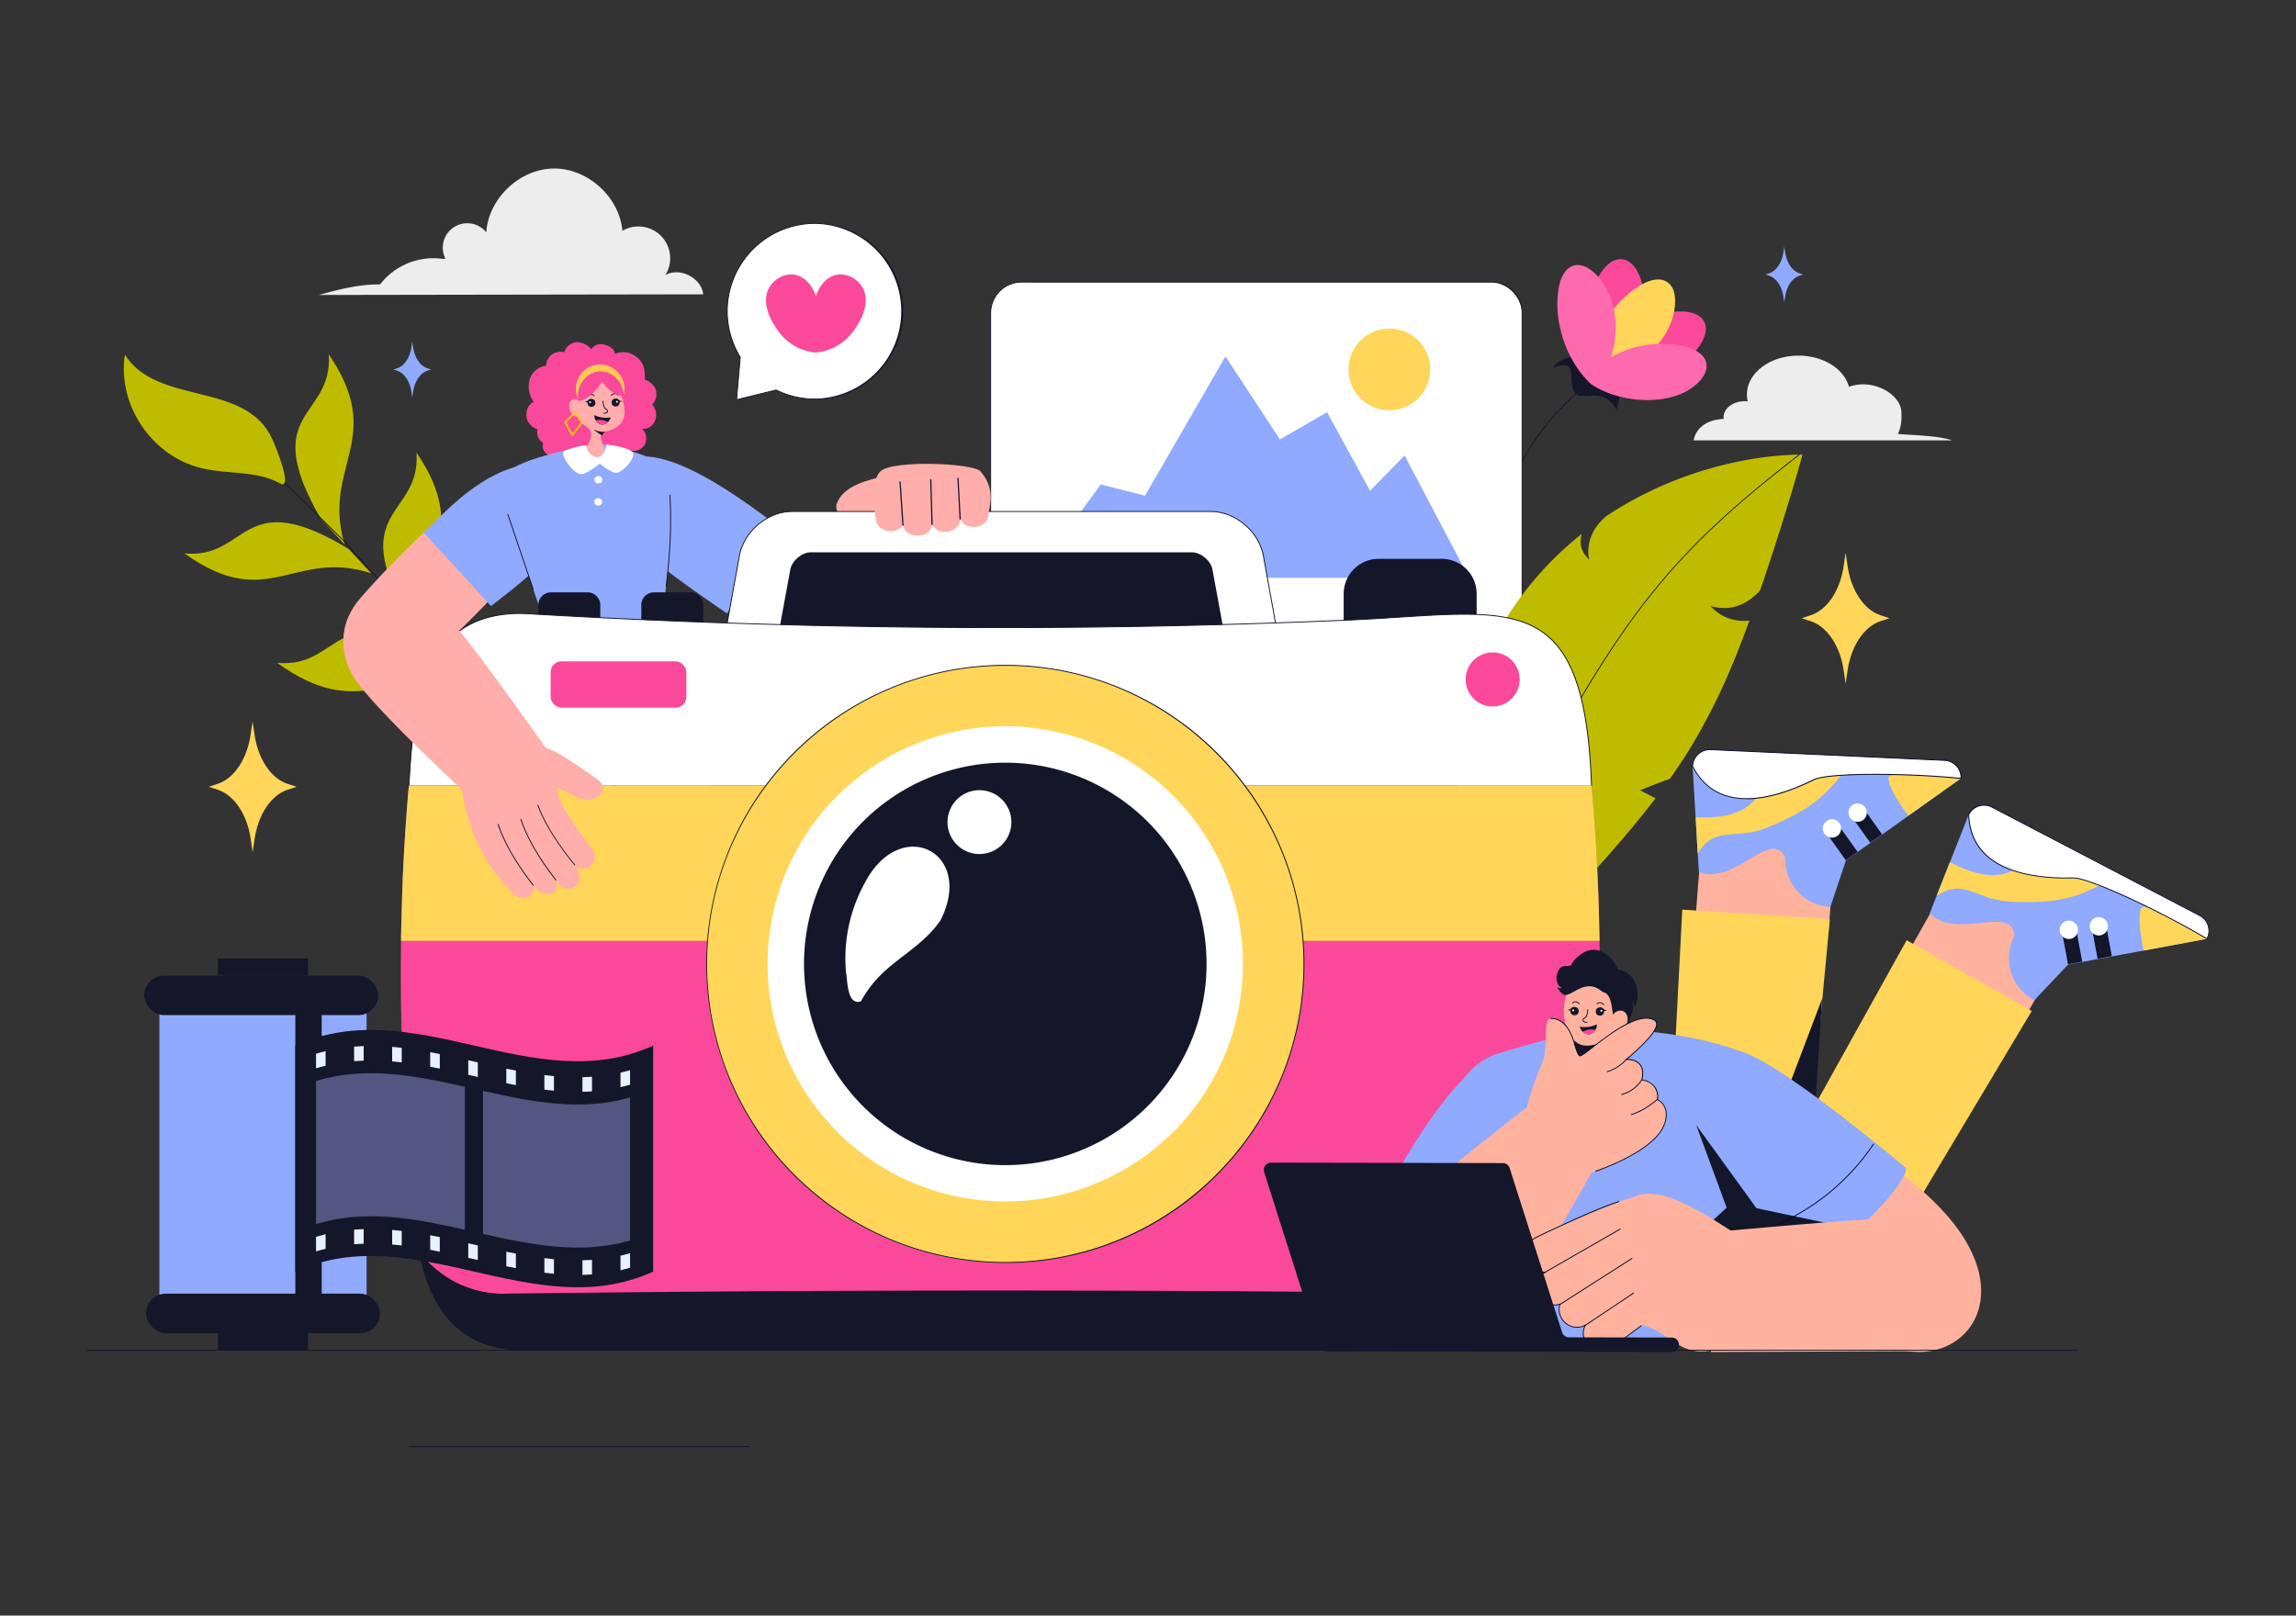 <?xml version="1.0" encoding="utf-8"?>
<svg xmlns="http://www.w3.org/2000/svg" id="Layer_1" viewBox="0 0 1364 960">
  <rect x="0" y="0" width="1364" height="960" fill="#333333" stroke="none"/>
  <path d="M225.8,169a40.11,40.11,0,0,1,38-15.06c-.65-.16,1.41-.17.77-.33a14.51,14.51,0,0,1,24.33-15.51c1.29-20.17,19.78-37.72,40-37.95s39.1,16.89,40.85,37a18.87,18.87,0,0,1,25.52,26.29c8.69-4.82,21.3,1.6,22.53,11.46l-228.27.37C201.14,172,213.72,168.83,225.8,169Z" fill="#ededed"/>
  <path d="M889.22,326.26h0A.26.26,0,0,1,889,326c1.59-31.2,15.76-55.84,27.37-71,12.58-16.44,24.95-25.63,25.08-25.72a.26.26,0,0,1,.36.06.25.25,0,0,1,0,.36,141.47,141.47,0,0,0-25,25.63C905.17,270.42,891.06,295,889.48,326A.26.26,0,0,1,889.22,326.26Z" fill="#141629"/>
  <path d="M961.52,228.67c1.93,3.25-.09,11.12-1.23,14.72-7.23-12.29-15.17-6.68-22.93-8.48-8.66-5.39,3.14-23.26-14.79-16.4-.11-.44,4.46-5.84,11.49-6.29C939.43,224.4,947.66,231.41,961.52,228.67Z" fill="#141629"/>
  <path d="M997.57,185.07c5.76-.16,12.56,1.19,15,6.42,2,4.4,0,9.6-2.68,13.65-11.23,17.05-37.19,23.12-56.47,16.39L948,213.78A61.16,61.16,0,0,1,997.57,185.07Z" fill="#fa499a"/>
  <path d="M950.45,163c3-4.88,7.94-9.8,13.63-8.92,4.79.74,8,5.31,9.89,9.77,8,18.79-1.3,43.78-17.56,56.12l-9.46.23A61.19,61.19,0,0,1,950.45,163Z" fill="#fa499a"/>
  <path d="M974.51,169.55c4.94-3,11.52-5.14,16.2-1.78,3.93,2.83,4.71,8.36,4.38,13.2-1.39,20.37-21,38.42-41.1,42.05l-8.53-4.08A61.15,61.15,0,0,1,974.51,169.55Z" fill="#ffd659"/>
  <path d="M1001,205.94c5.6,1.37,11.79,4.48,12.74,10.16.8,4.78-2.55,9.25-6.19,12.45C992.2,242,961.76,239.67,945,228.09l.62-7.6A61.16,61.16,0,0,1,1001,205.94Z" fill="#ff69ad"/>
  <path d="M935.36,157.68c4.72-1.1,9.39,2,12.81,5.39,14.41,14.47,15.06,41.12,4.56,58.63L945,228.09C930.43,214.46,922.5,190.63,926,171,927,165.36,929.74,159,935.36,157.68Z" fill="#ff69ad"/>
  <rect fill="#fff" height="205.11" rx="18.35" width="315.74" x="588.53" y="167.62"/>
  <path d="M885.91,373h-279a18.63,18.63,0,0,1-18.61-18.61V186a18.64,18.64,0,0,1,18.61-18.62h279A18.64,18.64,0,0,1,904.53,186v168.4A18.64,18.64,0,0,1,885.91,373Zm-279-205.12A18.11,18.11,0,0,0,588.79,186V354.39a18.11,18.11,0,0,0,18.09,18.09h279A18.11,18.11,0,0,0,904,354.38V186a18.11,18.11,0,0,0-18.09-18.1Z" fill="#141629"/>
  <polygon fill="#8faaff" points="613.19 343.36 653.96 287.88 680.21 294.56 728.03 211.77 760.37 261.12 788.38 244.94 813.9 291.62 834.45 270.65 872.75 343.36 613.19 343.36"/>
  <circle cx="825.39" cy="219.52" fill="#ffd659" r="24.29"/>
  <path d="M195.31,210.55c34.6,50.56-4.49,66.54,9.43,113l-14.25-15.45C153,243.14,198,249,195.31,210.55Z" fill="#bfbc00"/>
  <path d="M247.44,269c34.6,50.56-4.48,66.54,9.43,113l-14.24-15.45C205.17,301.59,250.09,307.41,247.44,269Z" fill="#bfbc00"/>
  <path d="M109.59,328.85c49.76,35.74,64.83-3.15,110.92,11.82l-13.32-14.41C143.13,287.33,147.93,332.38,109.59,328.85Z" fill="#bfbc00"/>
  <path d="M164.64,393.89c49.75,35.74,65.51,1.16,111.6,16.13l-14-18.72C198.18,352.37,203,397.42,164.64,393.89Z" fill="#bfbc00"/>
  <path d="M315.88,473a.25.25,0,0,1-.23-.13c-9-16.71-18.61-31.92-28.73-48q-3.78-6-7.66-12.23c-11.37-16.58-23.78-31.38-35.79-45.7-4.87-5.81-9.91-11.82-14.86-17.92-3.83-4.71-7.78-9-11.6-13.08s-7.78-8.38-11.62-13.11c-6.06-5.82-12-11.76-17.82-17.51-20-19.86-38.83-38.61-62.12-53.71a.26.26,0,1,1,.28-.44c23.34,15.13,42.22,33.9,62.2,53.77,5.79,5.75,11.77,11.7,17.84,17.53,3.85,4.74,7.8,9,11.62,13.11s7.79,8.38,11.62,13.11c5,6.1,10,12.11,14.86,17.91,12,14.33,24.44,29.14,35.83,45.75,2.59,4.17,5.14,8.23,7.66,12.24,10.13,16.1,19.69,31.31,28.74,48a.25.25,0,0,1-.1.35A.27.27,0,0,1,315.88,473Z" fill="#141629"/>
  <path d="M74.18,210.73c19.31,30.66,71.92,15.34,87.66,50.38,1.55,3.18,13,31.19,4.27,26-13.76-7.48-30-5.27-44.81-8.57C91.09,272.3,69.5,241.23,74.18,210.73Z" fill="#bfbc00"/>
  <path d="M992,462.81q-8.85,3.15-17.65,6.76s4.11,2.21,9.19,4.74c-9.28,12.17-18.92,23.54-28.38,34.28-.37.4-.73.8-1.09,1.21-7.1,8.1-14.08,15.73-20.64,22.81-.23.24-.39.43-.62.66-16.54,17.84-30.37,32.15-37,38.75-1.71,1.7-2.92,2.89-3.56,3.5l-.51.48s-.14-.21-.37-.63c-.39-.71-1.09-2-2-3.82-8.69-15.52-38.12-83.75-14.11-160.8.1-.33.2-.67.33-1.07a188.94,188.94,0,0,1,15.25-35.4l.73-1.26c.3-.62.68-1.27,1-1.86a196.33,196.33,0,0,1,47.12-53.91c-1.89,6.61.32,11.35,4.39,15.25-1.41-6.28-.48-17,10.29-25.89a221.74,221.74,0,0,1,34.82-18.75c.31-.16.66-.28,1-.44,41.33-17.35,74.87-17.2,79.86-17.32.48,0,.74,0,.74,0s0,.24-.18.68c-.83,3.28-5.05,18.25-11.46,38.71a7.3,7.3,0,0,0-.29,1c-3.72,11.8-8.07,25.34-13,39.71a3.75,3.75,0,0,1-.8,1.32c-8.41,8.65-17.76,11.72-29,8.59,6,6.29,13.51,9.62,23.22,8.67-2,5.59-4.14,11.24-6.4,16.91-.12.32-.24.56-.36.89a383.23,383.23,0,0,1-24.83,52C1002.81,447,997.49,455.09,992,462.81Z" fill="#bfbc00"/>
  <path d="M892.3,575.78a.26.26,0,0,1-.26-.21c-5.48-26.06-.26-59.1,15.51-98.19C921.83,442,942.32,408,957,385.74c33-50,64.71-79.26,111.77-115.77a.28.28,0,0,1,.37,0,.26.26,0,0,1-.05.37c-47,36.47-78.73,65.7-111.65,115.64-14.67,22.24-35.14,56.18-49.4,91.54-15.73,39-20.94,71.94-15.49,97.9a.26.26,0,0,1-.2.31Z" fill="#141629"/>
  <path d="M431.92,364.52l31.5-51.07c-14.71-10.28-75.55-60-97.65-35.57C352,293.12,373.56,320.55,388.54,333S431.92,364.52,431.92,364.52Z" fill="#8faaff"/>
  <path d="M496.84,300.09c3.7-12.06,19.66-14.87,30.42-17.76L529,302.45C521.56,304.67,495.86,314.48,496.84,300.09Z" fill="#ffaeab"/>
  <path d="M317.22,239.16c-3.12-4.29-4.18-10.36-1.91-15.24a11.57,11.57,0,0,1,9.1-6.56c0-.3,0-.6.09-.91a8.5,8.5,0,0,1,9.51-7.36,6.75,6.75,0,0,1,1.12.25,8.6,8.6,0,0,1,5.36-5.58c3.85-1.23,8.21.57,10.71,3.8a6.84,6.84,0,0,1,6.66-3c2.51.42,6.78,1.73,7.57,5.72.25-.17,5.78-2.43,10.73.52,5.8,3.45,7.28,7.84,6.86,14.79,2.83.78,5.94,3.51,6.67,6.45a9.17,9.17,0,0,1-2.25,8.43,9,9,0,0,1,1.65,9.63,7.54,7.54,0,0,1-7.58,4.74,7.84,7.84,0,0,1,1.53,9.3,7.35,7.35,0,0,1-8.52,3.43,7.08,7.08,0,0,1-4.3,6.81,6.53,6.53,0,0,1-7.48-2.24c-.48,3-3.74,4.91-6.68,4.76s-5.58-1.85-7.95-3.65c-3.56,3.49-9.13,3.2-13.24.54a4.34,4.34,0,0,1-2.05-2.82,31.07,31.07,0,0,0-3.67.24c-1.86.35-4.3-1.11-5.51-2.59a5.89,5.89,0,0,1-.95-5.5c-2.57-1.15-4.24-5.07-3.36-7.86-4.79-2.25-7.25-5.38-6.46-10.81C313.36,241.1,316.59,238.42,317.22,239.16Z" fill="#fa499a"/>
  <path d="M343.64,237.52c-1.19-7.6,3.89-16.06,11.89-16.78,7.86-.87,14.5,6.19,15,13.8,2.6-9.4-5.72-19.09-15.43-17.89C345.21,217.4,339,228.83,343.64,237.52Z" fill="#ffc954"/>
  <path d="M392.31,374l-67.2.15-30.62-88.1c11.9-14.66,46.64-18.47,51.13-21.15l13.43-.77s23.67,4.23,33,11.76C406.28,287.41,392.31,374,392.31,374Z" fill="#8faaff"/>
  <path d="M369.06,543l-21.62-95.74c-13.08-57.92,53.17-58.9,66.41-11.12,6.28,22.64,21.16,91.35,21.16,91.35C446.36,577.7,380.41,593.21,369.06,543Z" fill="#8faaff"/>
  <polygon fill="#141629" points="370.67 548.66 366.1 442.36 358.28 495.23 370.67 548.66"/>
  <path d="M283.62,534.39l14.95-96.87c9.05-58.61,71.54-37.81,66.37,11.33-2.45,23.3-13.77,92.61-13.77,92.61C343.32,592.29,275.77,585.21,283.62,534.39Z" fill="#8faaff"/>
  <path d="M325.11,374.19c-6.8,10.67-20,27.32-25.39,57.74L412.54,433c-3.6-11.09-7.79-35.19-20.23-59Z" fill="#8faaff"/>
  <path d="M371.82,575.69c-7.92-81.35,60.74-83.7,68.27-21.82L461.9,722.1H380.23Z" fill="#8faaff"/>
  <path d="M296.22,282.83c31.09-12.13,46.12,13.93,33.95,29.54-14.65,18.8-60.36,68.47-81,83.13-35.31,24.39-59.84-11.62-35-40.2C233.39,333.16,275.73,290.82,296.22,282.83Z" fill="#ffaeab"/>
  <path d="M291.67,360.11l-39.93-43.59c8.8-7.41,48.95-57.67,89.2-35.16,18.92,10.59.57,34.87-14.17,49.22S291.67,360.11,291.67,360.11Z" fill="#8faaff"/>
  <path d="M360.4,264.17s16.08,1.64,15.83,5.93-7.49,11.55-10.86,10.83-9-5.4-9-5.4-8,6.27-10.94,6.27c-5.05,0-12.37-11.43-10.69-13.26s13.08-4.54,13.41-3.75,4.1,8.28,7.8,6.45S360.4,264.17,360.4,264.17Z" fill="#fff"/>
  <ellipse cx="355.47" cy="285.04" fill="#fff" rx="2.34" ry="2.21"/>
  <ellipse cx="355.36" cy="298.24" fill="#fff" rx="2.34" ry="2.21"/>
  <path d="M310,423.41c-.64,0-1.29,0-2-.05a.37.37,0,0,1-.34-.39.38.38,0,0,1,.39-.35,27.14,27.14,0,0,0,22.34-8.87c7.1-7.74,10.5-19.48,8.87-30.63a.38.38,0,0,1,.31-.42.36.36,0,0,1,.42.31c1.66,11.37-1.81,23.34-9.06,31.23A27.66,27.66,0,0,1,310,423.41Z" fill="#1a1538"/>
  <path d="M345.39,240.17s-2.59-4.92-6-2.21.67,13.1,5.49,8.25Z" fill="#ffaeab"/>
  <path d="M368.87,234.16c-1.19-3.68-5.91-8.24-10.89-8.65-5.13-.41-10.53,3.46-12.07,7.44s-5.06,12.83-.46,18.1c2.76,3.18,6.17,3.06,5.73,8.2-.15,1.74-2.19,5.5-2.81,6.59,3.39,9.62,13.84,5.45,9.72-1.83a11.77,11.77,0,0,1-1.13-3.89,3.12,3.12,0,0,1,2.38-3.66c2.85-.81,4.91-.73,8.66-4C373.42,247.62,370.21,238.31,368.87,234.16Z" fill="#ffaeab"/>
  <circle cx="351.37" cy="239.41" fill="#141629" r="2.35"/>
  <path d="M351.28,237.06c-1.79.1-2,1.66-3.87,1.6A2.49,2.49,0,0,0,351.28,237.06Z" fill="#141629"/>
  <circle cx="350.56" cy="238.98" fill="#fff" r=".55"/>
  <circle cx="365.71" cy="239.19" fill="#141629" r="2.36"/>
  <path d="M365.77,236.83c1.79.08,2.06,1.64,3.9,1.55A2.49,2.49,0,0,1,365.77,236.83Z" fill="#141629"/>
  <circle cx="366.52" cy="238.75" fill="#fff" r=".55"/>
  <path d="M358.71,245.77a.27.27,0,0,1,0-.53,3,3,0,0,0,1.49-.26.84.84,0,0,0,.42-1,3.43,3.43,0,0,0-1.26-1c-.88-.48-1.51-3.89-1.29-4.7a.27.27,0,0,1,.32-.19.26.26,0,0,1,.18.32c-.2.76.49,3.81,1.05,4.11a3.69,3.69,0,0,1,1.46,1.19,1.37,1.37,0,0,1-.62,1.76,3.57,3.57,0,0,1-1.75.33Z" fill="#141629"/>
  <path d="M349.16,235.9a.27.27,0,0,1-.14,0,.27.27,0,0,1-.08-.36,3,3,0,0,1,2.29-1.35,2.3,2.3,0,0,1,1.95.81.26.26,0,0,1-.41.33,1.75,1.75,0,0,0-1.51-.61,2.36,2.36,0,0,0-1.87,1.1A.27.27,0,0,1,349.16,235.9Z" fill="#141629"/>
  <path d="M363.1,235.31a.3.3,0,0,1-.16-.05.28.28,0,0,1-.06-.37,3,3,0,0,1,2.36-1.23h0a2.29,2.29,0,0,1,1.89.91.26.26,0,0,1-.06.36.27.27,0,0,1-.37-.05,1.75,1.75,0,0,0-1.46-.69h0a2.38,2.38,0,0,0-1.93,1A.26.26,0,0,1,363.1,235.31Z" fill="#141629"/>
  <path d="M353.1,246.66a5.23,5.23,0,0,0,.82,3.13,4.94,4.94,0,0,0,3.35,2.5,4.83,4.83,0,0,0,3.85-1.46,5.18,5.18,0,0,0,1.66-2.83A15.84,15.84,0,0,1,353.1,246.66Z" fill="#141629"/>
  <path d="M353.92,249.79a4.94,4.94,0,0,0,3.35,2.5,4.83,4.83,0,0,0,3.85-1.46,8.84,8.84,0,0,0-3.56-1.23A8.66,8.66,0,0,0,353.92,249.79Z" fill="#fa499a"/>
  <path d="M352.78,255.07c1.09,1.65,5,3.66,5,3.66a4.31,4.31,0,0,1,2-2.35,7.21,7.21,0,0,1-3.5,0A8.18,8.18,0,0,1,352.78,255.07Z" fill="#141629"/>
  <path d="M345.77,227.22a13.69,13.69,0,0,1,9.07-4.88,14.8,14.8,0,0,1,13.23,5c1.52,1.87,1.18,3.56,1.47,6l-.48,2.08c-4.24-1-9.11-5-11.28-8.72a36.74,36.74,0,0,1-5.65,6.77c-2.21,2-5.1,4.48-8,4.79C342.67,235,343.61,230,345.77,227.22Z" fill="#fa499a"/>
  <path d="M339.86,259h-.05a.54.54,0,0,1-.41-.27l-4-7.53a.51.51,0,0,1,.08-.61l5.77-6a.52.52,0,0,1,.42-.15.49.49,0,0,1,.39.24l4,6.38a.53.53,0,0,1,0,.61l-5.78,7.12A.53.53,0,0,1,339.86,259Zm-3.38-8,3.47,6.5,5.05-6.22-3.48-5.5Z" fill="#ffc800"/>
  <path d="M316.8,350.54a.27.27,0,0,1-.25-.18l-15.07-44.57a.26.26,0,0,1,.16-.33.26.26,0,0,1,.33.17l15.08,44.56a.28.28,0,0,1-.17.34Z" fill="#141629"/>
  <path d="M395.72,348.63h0a.27.27,0,0,1-.23-.29c2.47-20.09,3.2-37.78,2.22-54.08a.27.27,0,0,1,.25-.27.27.27,0,0,1,.28.24c1,16.33.24,34-2.23,54.17A.25.25,0,0,1,395.72,348.63Z" fill="#141629"/>
  <path d="M349.17,352H327.29a7.5,7.5,0,0,0-7.45,7.55v28.46h36.77V359.59A7.49,7.49,0,0,0,349.17,352Z" fill="#141629"/>
  <path d="M410.33,352H388.45a7.5,7.5,0,0,0-7.45,7.55v28.46h36.78V359.59A7.5,7.5,0,0,0,410.33,352Z" fill="#141629"/>
  <path d="M877.25,381.42h-79V352.85A20.78,20.78,0,0,1,819,332.07h37.45a20.78,20.78,0,0,1,20.79,20.78Z" fill="#141629"/>
  <path d="M427.31,396.19H762.48L750.56,330.4c-2.64-14.56-16.74-26.46-31.33-26.46H470.55c-14.59,0-28.68,11.9-31.31,26.44Z" fill="#fff"/>
  <path d="M762.48,396.45H427.31a.25.25,0,0,1-.2-.09.27.27,0,0,1-.06-.21L439,330.33c2.66-14.7,16.82-26.65,31.57-26.65H719.23c14.75,0,28.92,12,31.59,26.67l11.92,65.8a.27.27,0,0,1-.06.21A.25.25,0,0,1,762.48,396.45Zm-334.86-.52H762.17L750.3,330.45c-2.62-14.48-16.56-26.25-31.07-26.25H470.55c-14.5,0-28.43,11.76-31.05,26.23Z" fill="#141629"/>
  <path d="M727.52,377.75H462.27l7.26-39.42c1-5.21,6.89-10.14,12.21-10.14H708.06c5.32,0,11.24,4.95,12.21,10.16Z" fill="#141629"/>
  <path d="M945.51,466.86H243c2.72-47.05,7.15-103,67.51-102.33Q402,370,493.65,371.9q77.33,1.64,154.7.75,75-.84,149.88-4.06C896.16,364.62,941.05,344.84,945.51,466.86Z" fill="#fff"/>
  <path d="M243,467.12h0a.26.26,0,0,1-.25-.28c1.18-20.49,2.81-48.56,12.16-69.14,10.22-22.49,28.08-33.44,54.56-33.44h1c60.71,3.6,122.34,6.08,183.19,7.37,51.5,1.08,103.55,1.34,154.7.75,49.51-.56,99.93-1.92,149.87-4.06,11.88-.48,22.78-1.18,33.32-1.86,41-2.64,70.57-4.55,89.21,12.3,15.59,14.1,23.31,41.26,25,88.08a.26.26,0,0,1-.25.27.25.25,0,0,1-.27-.25c-1.71-46.66-9.37-73.72-24.85-87.71-18.48-16.7-48-14.8-88.83-12.17-10.54.68-21.45,1.38-33.33,1.87-49.94,2.13-100.37,3.5-149.88,4.05-51.16.59-103.22.34-154.72-.75-60.86-1.28-122.5-3.76-183.2-7.37-26.79-.28-44.85,10.55-55.11,33.12-9.32,20.5-10.94,48.51-12.12,69A.26.26,0,0,1,243,467.12Z" fill="#141629"/>
  <path d="M940.48,736.92c-.17,1.33-.33,2.65-.51,4-.13,1-.28,2-.48,3a64.43,64.43,0,0,1-10.32,10.58c-12.42,10.11-27.62,14.41-42.82,14.23-191.63-2.28-387.66,0-584.24,0-1.21,0-2.41.11-3.63.11a62.16,62.16,0,0,1-39.19-14.34A65.25,65.25,0,0,1,249,743.87c-.2-1-.35-2-.48-3-.18-1.33-.34-2.66-.51-4a1277.67,1277.67,0,0,1-9.75-177.85c0-2.36.08-4.71.12-7.08s.11-4.71.17-7.06c.08-3.54.2-7.07.32-10.6v-.19c0-.43,0-.87,0-1.3q.18-4.83.39-9.66l0-.74q.24-5.38.52-10.76c.08-1.63.17-3.26.26-4.88l.15-2.71c.05-.84.11-1.7.15-2.55,0,0,0-.06,0-.09q.14-2.44.3-4.89.24-3.78.52-7.54t.55-7.55c.07-1,.15-2.07.23-3.1.31-3.82.62-7.66.95-11.49H945.51q.63,7.29,1.2,14.59c0,.08,0,.17,0,.24l.18,2.46c.09,1.21.17,2.43.27,3.65,0,.39.05.8.08,1.19.15,2.22.3,4.45.44,6.67q.19,2.94.38,5.86c0,.85.1,1.71.15,2.55s.11,1.81.15,2.71c.14,2.55.29,5.09.4,7.64q.27,5,.47,10.06c0,.79.07,1.59.11,2.39.09,2.41.18,4.82.27,7.25v.2c.15,4.41.28,8.84.38,13.25,0,.71,0,1.44.06,2.15l.07,3.57c0,1.92.07,3.83.11,5.76A1278.06,1278.06,0,0,1,940.48,736.92Z" fill="#fa499a"/>
  <path d="M950.24,559.05h-712c0-2.36.08-4.71.12-7.08s.11-4.71.17-7.06c.08-3.54.2-7.07.32-10.6,0-.5,0-1,0-1.49q.18-4.83.39-9.66l0-.74c.16-3.59.33-7.17.52-10.76.08-1.63.17-3.26.26-4.88l.3-5.26s0-.06,0-.09q.14-2.44.3-4.89.24-3.78.52-7.54t.55-7.55c0-.81.12-1.63.18-2.44q.48-6.08,1-12.15H945.51q.63,7.29,1.2,14.59c.07.89.14,1.8.2,2.7.09,1.21.17,2.43.27,3.65,0,.39.05.8.08,1.19.15,2.22.3,4.45.44,6.67q.19,2.94.38,5.86l.3,5.26c.14,2.55.29,5.09.4,7.64.18,3.35.33,6.7.47,10.06s.26,6.56.38,9.84c.15,4.41.28,8.84.38,13.25C950.11,551.4,950.18,555.22,950.24,559.05Z" fill="#ffd659"/>
  <path d="M939.5,743.87c-5.37,28.73-32.87,58.45-61.48,58.45H310.45c-41.27,0-56.11-29.72-61.49-58.45a65.33,65.33,0,0,0,10.33,10.58,62.22,62.22,0,0,0,39.19,14.34c1.22,0,2.43-.1,3.63-.11,199.73-2.5,384.46-2.42,584.24,0,15.21.18,30.4-4.11,42.82-14.23A64.91,64.91,0,0,0,939.5,743.87Z" fill="#141629"/>
  <circle cx="597.22" cy="572.77" fill="#ffd659" r="177.41" transform="rotate(-76.78 597.198 572.763)"/>
  <path d="M597.22,750.44a177.68,177.68,0,1,1,125.64-52A176.49,176.49,0,0,1,597.22,750.44Zm0-354.82c-97.68,0-177.15,79.47-177.15,177.15s79.47,177.15,177.15,177.15,177.15-79.47,177.15-177.15S694.9,395.62,597.22,395.62Z" fill="#141629"/>
  <circle cx="597.22" cy="572.77" fill="#fff" r="141.17" transform="rotate(-76.78 597.198 572.763)"/>
  <path d="M477.65,572.77A119.57,119.57,0,1,1,597.22,692.34,119.57,119.57,0,0,1,477.65,572.77Z" fill="#141629"/>
  <path d="M513.63,524.89c21.11-41,65.87-18.67,45,22.18-14.14,20-34.37,24.23-47.15,47.94-8.29,2.74-7.9-12.2-8.9-17.34A92.87,92.87,0,0,1,513.63,524.89Z" fill="#fff"/>
  <circle cx="581.86" cy="488.51" fill="#fff" r="18.98"/>
  <rect fill="#fa499a" height="27.51" rx="6.36" width="80.63" x="327.12" y="392.99"/>
  <circle cx="886.76" cy="403.72" fill="#fa499a" r="16.07"/>
  <path d="M520.25,307.76s-4-21.24,2.78-27.66c7.39-7,55.22-4.85,59.44-.05,9.71,11.06,4.84,21.95,4.81,25.45.17,8.36-13.7,10.58-16.87,2.84.27,8.22-13.19,10.72-16.69,3.27-.87,8.75-15.89,9-17.28.4C532.23,318.67,519.83,315.55,520.25,307.76Z" fill="#ffaeab"/>
  <path d="M536.44,312.38a.38.38,0,0,1-.37-.34l-1.72-25.64a.36.36,0,0,1,.34-.39.36.36,0,0,1,.39.34L536.8,312a.36.36,0,0,1-.34.39Z" fill="#1a1538"/>
  <path d="M553.72,312a.37.37,0,0,1-.37-.36L552.58,285a.37.37,0,0,1,.73,0l.78,26.59a.38.38,0,0,1-.36.38Z" fill="#1a1538"/>
  <path d="M570.41,308.71a.37.37,0,0,1-.37-.35l-1.28-24a.37.37,0,1,1,.73,0l1.28,24a.38.38,0,0,1-.35.39Z" fill="#1a1538"/>
  <path d="M270.32,371.63c-36.3-42.59-83.06-8-60.28,30.5,11.67,19.74,84.79,86,84.79,86L326.77,448S286.69,390.84,270.32,371.63Z" fill="#ffaeab"/>
  <path d="M314.15,533a6.41,6.41,0,0,0,3-6.48l.24.4c2,3.3,7.9,5.62,11.2,3.64,2.38-1.44,1.93-5.33,1.68-7.92l.81,1.35A7,7,0,1,0,343,516.85l-1.64-2.73a7,7,0,0,0,11.1-8.29c-9-13.42-22.08-28.6-21.29-37.87l11.43,5.64c10.15,5,20.85-3.14,13-9.84,0,0-15.17-11.35-25.88-17.15-3.53-1.92-19.58-6.59-19.58-6.59l-36.74,19.67C275.93,492,288.2,514,303.3,529,305.28,532.29,310.85,535,314.15,533Z" fill="#ffaeab"/>
  <path d="M341.54,514.24a.25.25,0,0,1-.2-.09c-10.62-12.86-18-24.81-22-35.5a.26.26,0,0,1,.16-.33.25.25,0,0,1,.33.15c3.93,10.64,11.29,22.53,21.87,35.35a.25.25,0,0,1,0,.36A.23.23,0,0,1,341.54,514.24Z" fill="#141629"/>
  <path d="M330.23,523.2a.25.25,0,0,1-.2-.1c-10.21-13.18-17.22-25.35-20.83-36.17a.26.26,0,0,1,.16-.33.26.26,0,0,1,.33.17c3.6,10.75,10.58,22.87,20.75,36a.26.26,0,0,1-.05.37A.22.22,0,0,1,330.23,523.2Z" fill="#141629"/>
  <path d="M316.71,526.21a.25.25,0,0,1-.2-.1c-10.21-13.19-17.22-25.36-20.83-36.17a.26.26,0,0,1,.16-.33.28.28,0,0,1,.34.16c3.59,10.76,10.57,22.88,20.74,36a.27.27,0,0,1,0,.37A.34.34,0,0,1,316.71,526.21Z" fill="#141629"/>
  <rect fill="#ffb39e" height="79.37" transform="rotate(-60.6 1179.984 564.494)" width="52.04" x="1153.89" y="524.82"/>
  <path d="M1146.46,542.59c15.54,16.65,49.85-5.87,50.18,13.87h0a28.08,28.08,0,0,0,11.89,37.89l20.09-21.19,82.5-15.3c-26.84-15.74-83.87-44.68-141.53-73.89Z" fill="#8faaff"/>
  <path d="M1193.21,535.7c33,1.94,42.92-4.25,57.84-11.26l-44.92-14.58c-16.52,16.41-33.13,9.65-47.75,2.52-2.36,6.22-7.92,19.7-7.87,20C1166.2,521.37,1174.32,534.59,1193.21,535.7Z" fill="#ffd659"/>
  <path d="M1271.68,540.48c.93-5.12,11.66,2.89,15,3.38,8.7,3.67,24.42,14,24.42,14l-37.62,7S1269.56,547.66,1271.68,540.48Z" fill="#ffd659"/>
  <path d="M1183.41,479.63,1306.78,544a10.25,10.25,0,0,1,4.34,13.82h0c-27-16-69.81-36.45-79.67-36.19-27.53.71-60.79-5.64-61.86-37.7h0A10.24,10.24,0,0,1,1183.41,479.63Z" fill="#fff"/>
  <path d="M1311.22,558.22l-.24-.14c-27.63-16.38-69.44-36.15-79.35-36.15h-.18c-16.58.43-30.74-1.85-41-6.58-13.55-6.28-20.67-16.84-21.16-31.38v-.06l0-.07a10.51,10.51,0,0,1,14.17-4.44l123.37,64.41a10.52,10.52,0,0,1,4.45,14.17Zm-79.6-36.82c10,0,51.7,19.7,79.39,36.09a10,10,0,0,0-4.35-13.22l-123.37-64.41a10,10,0,0,0-13.44,4.17c.5,14.29,7.52,24.66,20.86,30.84,10.15,4.7,24.24,7,40.73,6.53Z" fill="#030929"/>
  <rect fill="#141629" height="17.34" transform="rotate(-10.58 1248.116 560.316)" width="8.59" x="1244.44" y="551.85"/>
  <rect fill="#141629" height="17.34" transform="rotate(-10.58 1230.548 563.59)" width="8.59" x="1226.86" y="555.13"/>
  <circle cx="1246.85" cy="550.41" fill="#fff" r="5.46"/>
  <circle cx="1229.05" cy="552.51" fill="#fff" r="5.46"/>
  <rect fill="#ffb39e" height="79.37" transform="rotate(-85.55 1048.793 523.887)" width="52.04" x="1022.81" y="484.19"/>
  <path d="M1009.26,518.11c21.12,8.54,42.73-26.35,51.35-8.58h0a28.08,28.08,0,0,0,26.76,29.34l9.29-27.69L1165,462.51c-31-2.95-94.89-5.14-159.49-7.31Z" fill="#8faaff"/>
  <path d="M1048.74,492.15c30.77-12.17,37.13-22,47.7-34.61l-46.88,5.72c-8.06,21.85-26,22.73-42.23,22.43.49,6.64,1.13,21.21,1.28,21.42C1018.21,490.55,1031.15,499.11,1048.74,492.15Z" fill="#ffd659"/>
  <path d="M1121.91,463.38c-1.32-5,11.79-2.29,15-3.26,9.43-.34,28,2.39,28,2.39l-31.17,22.2S1123,470.79,1121.91,463.38Z" fill="#ffd659"/>
  <path d="M1016.21,445.44l139,6.37a10.24,10.24,0,0,1,9.76,10.7h0c-31.28-3.13-78.67-3.6-87.5.79-24.66,12.25-57.49,20.52-72-8.1h0A10.24,10.24,0,0,1,1016.21,445.44Z" fill="#fff"/>
  <path d="M1037.61,474.84c-14.89,0-25.77-6.57-32.33-19.52l0-.06v-.07a10.49,10.49,0,0,1,11-10l139,6.37a10.52,10.52,0,0,1,10,11v.28l-.28,0c-32.16-3.22-78.79-3.5-87.36.76-14.84,7.38-28.65,11.29-39.92,11.31Zm-31.84-19.7c6.47,12.73,17.18,19.18,31.84,19.18h.08c11.19,0,24.91-3.91,39.69-11.26,8.61-4.28,55.14-4,87.37-.84a10,10,0,0,0-9.52-10.14l-139-6.38a10,10,0,0,0-10.43,9.44Z" fill="#030929"/>
  <rect fill="#141629" height="17.34" transform="rotate(-35.52 1109.538 491.235)" width="8.59" x="1105.26" y="482.56"/>
  <rect fill="#141629" height="17.34" transform="rotate(-35.52 1094.975 501.613)" width="8.59" x="1090.7" y="492.95"/>
  <circle cx="1103.58" cy="482.87" fill="#fff" r="5.46"/>
  <circle cx="1088.33" cy="492.28" fill="#fff" r="5.46"/>
  <path d="M999.41,540.53l-8.32,159.54c-6.36,85,68.45,100.63,79.86,17.48l16.13-171.31Z" fill="#ffd659"/>
  <polygon fill="#141629" points="1082.45 593.44 1043.16 697.33 1076.14 693.15 1082.45 593.44"/>
  <path d="M1132.7,558.7l-76.94,138.41c-44,75.15,16.55,122.17,63.66,50.3L1207,600.79Z" fill="#ffd659"/>
  <path d="M908.57,684.59c-1,3.21-20.89,63.34-35.17,89.2-25.86,40.13-90.64,14.18-66-32.61,17.29-31.74,27-50.82,51.41-73.65C877.77,649.75,907.93,644.74,908.57,684.59Z" fill="#ffb39e"/>
  <path d="M922.33,670s-15-46.86-28.83-44.49c-34.3,5.86-79.87,102.35-79.87,102.35s49.47,24,77.45,27.21C897.61,742.46,922.33,670,922.33,670Z" fill="#8faaff"/>
  <path d="M958.82,611.91c39.25.15,82.3,12.17,84.56,19.17s10.9,164.71,10.9,164.71H922.65c-63.8-32.9-88.28-152.7-32.45-169.82,18.18-5.57,58.35-16.53,58.35-16.53Z" fill="#8faaff"/>
  <path d="M934.76,623.31c7.22,13.5,19.42-7.48,19.14-11.72l-17.43-1.29C935.8,614,935.44,619.65,934.76,623.31Z" fill="#141629"/>
  <path d="M1035.22,692.86c1.69,2.89,39.59,63,58.51,85.71,45.8,54.92,114.84,10,67.07-51.35-19.23-24.71-53.9-46.78-81-62.38C1057.2,651.89,1026.69,653.92,1035.22,692.86Z" fill="#ffb39e"/>
  <path d="M1009.29,686.87s10.46-65.09,24.25-62.21c21.74,4.53,98.69,69.24,98.69,69.24,2.18,7.43-33.6,46.87-58.94,57.14C1060.16,756.37,1009.29,686.87,1009.29,686.87Z" fill="#8faaff"/>
  <polygon fill="#141629" points="1086.67 727.09 1043.45 717.92 1007.68 668.55 1025.76 717.62 1002.93 738.7 1086.67 727.09"/>
  <path d="M929.25,597.39c-1,8.12,1.59,18.66,8.44,22.72a10.05,10.05,0,0,0,5.18,1.22c7.65.12,16.84-6.29,19-15.67,1.9-8.26-1.39-19.79-10.1-22.21-6.52-1.8-16.68-.15-19.94,5.25C930.29,591.26,929.75,593.58,929.25,597.39Z" fill="#ffb39e"/>
  <path d="M959,576.39s4-1.3,9.2,2.92c4,3.28,6.6,13.29,2.8,18.87-.15.22-.43-2.8-1.44-3.32a14.21,14.21,0,0,1,.31,6.14,31.87,31.87,0,0,1-3.56,7.78c.26-2-.16-9.36-2.42-6.33-1.44,4.53-4.12,3-4.12,3-2.87,1.26-.52-13.86-7-15.85C951.2,589.13,959,576.39,959,576.39Z" fill="#141629"/>
  <path d="M952.83,589.62h-.05a1.44,1.44,0,0,1-.94-.37c-9.9-8.45-17.55,2.69-22.28,1.9a2.64,2.64,0,0,1-1.1-.46,8.72,8.72,0,0,1-3.21-4.07c1.78,1,2.61.24,2.61.24-2.5-.64-3.29-4.4-3.2-6.3.05-.3.09-.58.15-.86h0c.07-.34.15-.67.24-1,2.11-7.51,7.36-3,8.67-5.84s9-11.21,17.28-7.57a18.28,18.28,0,0,1,10.12,10.76l.07.22s-.4,1.1-1.05,2.67C958.52,582.84,955.35,589.58,952.83,589.62Z" fill="#141629"/>
  <ellipse cx="961.73" cy="606.75" fill="#ffb39e" rx="6.4" ry="5.01" transform="rotate(-65.97 961.673 606.751)"/>
  <path d="M1126,723.75c68-1.78,50.78,78.9,5.31,79.18-25.94.16-114.91.43-114.91.43l7.9-71.8S1100.49,724.42,1126,723.75Z" fill="#ffb39e"/>
  <path d="M909.42,656.26s-75.77,56.84-93.1,82c-31,45,43.89,77,67.6,52.23,26.31-27.46,63.91-98.12,63.91-98.12Z" fill="#ffb39e"/>
  <path d="M970.44,711.46c18.43-10.79,59.23,22.16,67.93,26v56.1c-44.62,25.65-41.45-9-72.88-6.65C948,788.27,970.44,711.46,970.44,711.46Z" fill="#ffb39e"/>
  <path d="M995.66,759a10.6,10.6,0,0,0-9.56-3.88,10.48,10.48,0,0,0-.81-12.29,10.6,10.6,0,0,0-7.23-3.82,10.39,10.39,0,0,0,2.06-8.63,7.76,7.76,0,0,1,1.75.1c10.71,7.94,23.11-8.69,12.39-16.73-10.72-8.34-28.79-2.65-61.69,12.28-14.31,6.49-19.87,9.2-20.63,9.71-9.24,5-3.88,20.09,5.83,20.32H918l-1.08.76a10.43,10.43,0,0,0-1.49,14.71,10.6,10.6,0,0,0,9,3.92,10.24,10.24,0,0,0,2.37-.46,10.55,10.55,0,0,0,15.07,12.47,10.59,10.59,0,0,0,9.25,15.47,10.38,10.38,0,0,0,6.62-2.26l36.4-27A10.44,10.44,0,0,0,995.66,759Z" fill="#ffb39e"/>
  <path d="M951.24,803.19h-.15A10.85,10.85,0,0,1,941.28,788a10.61,10.61,0,0,1-3.59.91,10.88,10.88,0,0,1-9.17-3.93,10.76,10.76,0,0,1-2.12-9.65,10.39,10.39,0,0,1-2,.34,10.9,10.9,0,0,1-9.23-4,10.74,10.74,0,0,1-2.36-8,10.48,10.48,0,0,1,3.89-7.12l.47-.33c-5.37-.44-8.91-5.13-9.94-9.44-.92-3.8-.2-8.78,4.56-11.35.36-.25,3-1.7,20.65-9.72,12.82-5.82,21.87-9.54,29.35-12l.17.49c-7.46,2.51-16.5,6.22-29.3,12-14,6.36-19.83,9.18-20.6,9.69-4.52,2.45-5.19,7.18-4.32,10.79,1,4.27,4.59,8.93,10,9.06l1,0L917,757a10,10,0,0,0-3.68,6.77,10.24,10.24,0,0,0,2.24,7.57,10.25,10.25,0,0,0,11.11,3.37l.48-.15-.15.48a10.26,10.26,0,0,0,1.89,9.62,10.38,10.38,0,0,0,8.73,3.74,10.09,10.09,0,0,0,4.07-1.2l.77-.41-.41.76a10.23,10.23,0,0,0,1.1,11.22,10.37,10.37,0,0,0,7.92,3.87,10.1,10.1,0,0,0,6.46-2.21l17.5-13,.31.42-17.5,13A10.64,10.64,0,0,1,951.24,803.19Z" fill="#030929"/>
  <polygon fill="#030929" points="917.9 756.28 917.64 755.83 962.48 730.06 962.74 730.51 917.9 756.28"/>
  <rect fill="#030929" height=".52" transform="rotate(-32.57 948.383 761.37)" width="50.89" x="922.79" y="761.04"/>
  <rect fill="#030929" height=".52" transform="rotate(-33.75 956.325 777.867)" width="34.65" x="938.92" y="777.56"/>
  <path d="M984.64,653.48c1.37-10.74-9.29-11.86-9.29-11.86,3.2-13.15-9.23-12.15-9.23-12.15s23.63-19,16.88-23.22c-12.27-7.67-41.68,21.63-44.4,21.2-3.49-1.46-3.87-18.59-14.82-22.16-9-2.93-2.68,15-7.79,26.64a211.45,211.45,0,0,0-10.21,30.59l38.54,34.86s39.45-13.06,44.71-30C992.42,656.56,984.64,653.48,984.64,653.48Z" fill="#ffb39e"/>
  <path d="M947.91,696.24l-.16-.5c.36-.11,35.87-11.82,41-28.39l.5.15C984,684.33,948.27,696.12,947.91,696.24Z" fill="#030929"/>
  <path d="M989.28,667.5l-.5-.15c3.27-10.5-3.93-13.5-4.24-13.62l-.19-.08,0-.2a9.91,9.91,0,0,0-1.78-7.7c-2.65-3.35-7.23-3.87-7.28-3.87l-.29,0,.07-.29c1-4,.58-7-1.15-9-2.69-3.15-7.76-2.78-7.81-2.78l-.85.07.66-.53c.18-.15,18.37-14.85,18-21a2.16,2.16,0,0,0-1.09-1.8C974.15,601,956,615,946.25,622.57c-4.61,3.56-6.85,5.26-7.69,5.14-1.28-.53-2-2.88-3-6.15-2-6.43-5.1-16.14-14.37-16.14H921v-.52h.19c9.66,0,12.79,9.92,14.87,16.5.91,2.9,1.7,5.39,2.69,5.81h0c.66,0,3.83-2.45,7.2-5.05,10.54-8.14,28.18-21.77,37.21-16.13a2.67,2.67,0,0,1,1.33,2.21c.35,5.84-14.37,18.3-17.6,21,1.6,0,5.25.36,7.48,3,1.8,2.11,2.25,5.22,1.32,9.23a12.09,12.09,0,0,1,7.34,4,10.32,10.32,0,0,1,1.91,7.9C986.1,653.9,992.4,657.49,989.28,667.5Z" fill="#030929"/>
  <path d="M963.27,650.67l-.13-.5a20.27,20.27,0,0,0,12-8.68l.46.25A20.86,20.86,0,0,1,963.27,650.67Z" fill="#030929"/>
  <path d="M954.7,637.14l-.15-.5a24.58,24.58,0,0,0,11.31-7.15l.38.36A25.47,25.47,0,0,1,954.7,637.14Z" fill="#030929"/>
  <path d="M969,662.58l-.14-.51c8.42-2.26,15.74-9.21,15.82-9.28l.36.38C984.93,653.24,977.52,660.28,969,662.58Z" fill="#030929"/>
  <path d="M1056.91,727.5l-.21-.48a134.05,134.05,0,0,0,56.23-47.51l.43.29A134.56,134.56,0,0,1,1056.91,727.5Z" fill="#030929"/>
  <circle cx="950.46" cy="601.06" fill="#141629" r="2.47"/>
  <path d="M950.56,598.6c1.88.11,2.13,1.74,4.06,1.68A2.61,2.61,0,0,1,950.56,598.6Z" fill="#141629"/>
  <circle cx="951.32" cy="600.62" fill="#fff" r=".58"/>
  <circle cx="935.41" cy="600.84" fill="#141629" r="2.48"/>
  <path d="M935.35,598.36c-1.89.08-2.17,1.72-4.11,1.62A2.62,2.62,0,0,0,935.35,598.36Z" fill="#141629"/>
  <circle cx="934.56" cy="600.38" fill="#fff" r=".58"/>
  <path d="M942.76,607.73h0a3.75,3.75,0,0,1-1.82-.34,1.43,1.43,0,0,1-.65-1.83,3.73,3.73,0,0,1,1.53-1.24c.59-.33,1.32-3.54,1.1-4.33a.27.27,0,0,1,.19-.32.26.26,0,0,1,.32.18c.23.85-.43,4.42-1.36,4.93a3.52,3.52,0,0,0-1.32,1,.92.92,0,0,0,.45,1.12,3.23,3.23,0,0,0,1.57.28.26.26,0,0,1,.26.26A.26.26,0,0,1,942.76,607.73Z" fill="#141629"/>
  <path d="M952.78,597.37a.26.26,0,0,1-.22-.12,2.51,2.51,0,0,0-2-1.17,1.88,1.88,0,0,0-1.59.65.26.26,0,0,1-.41-.33,2.4,2.4,0,0,1,2-.84A3,3,0,0,1,953,597a.26.26,0,0,1-.08.36A.23.23,0,0,1,952.78,597.37Z" fill="#141629"/>
  <path d="M938.15,596.74a.24.24,0,0,1-.21-.11,2.51,2.51,0,0,0-2-1.06h0a1.89,1.89,0,0,0-1.55.73.26.26,0,0,1-.36.06.26.26,0,0,1-.06-.37,2.38,2.38,0,0,1,2-.94h0a3,3,0,0,1,2.47,1.28.27.27,0,0,1-.07.37A.24.24,0,0,1,938.15,596.74Z" fill="#141629"/>
  <path d="M948.65,608.68a5.51,5.51,0,0,1-.86,3.28,5.16,5.16,0,0,1-3.52,2.63,5.06,5.06,0,0,1-4-1.53,5.4,5.4,0,0,1-1.74-3A16.63,16.63,0,0,0,948.65,608.68Z" fill="#141629"/>
  <path d="M947.79,612a5.16,5.16,0,0,1-3.52,2.63,5.06,5.06,0,0,1-4-1.53,10.25,10.25,0,0,1,7.56-1.1Z" fill="#fa499a"/>
  <path d="M997.43,799.07a4.3,4.3,0,0,1-4.3,4.29l-61.63-.12L788,803a4.29,4.29,0,0,1-4.09-3L751,696.46a4.29,4.29,0,0,1,4.1-5.6l137.67.26a4.27,4.27,0,0,1,4.08,3L928,791.66a4.27,4.27,0,0,0,4.08,3l61.07.12a4.28,4.28,0,0,1,4.28,4.3Z" fill="#141629"/>
  <rect fill="#8faaff" height="178.48" width="123.08" x="94.69" y="594.68"/>
  <rect fill="#141629" height="23.44" rx="11.72" width="138.99" x="85.69" y="579.74"/>
  <rect fill="#141629" height="23.44" rx="11.72" width="138.99" x="86.74" y="768.72"/>
  <rect fill="#141629" height="194.31" width="15.68" x="175.44" y="594.68"/>
  <path d="M175.44,755.62c70.87-32.23,141.73,32.23,212.59,0V621.32c-70.86,32.23-141.72-32.23-212.59,0Z" fill="#141629"/>
  <path d="M286.92,733.2c29.13,6.58,58.26,12.36,87.39,3.91v-85c-29.13,8.45-58.26,2.67-87.39-3.91Z" fill="#535680"/>
  <path d="M187.75,727.36c29.48-9,59-3.24,88.44,3.41v-85c-29.48-6.65-59-12.43-88.44-3.41Z" fill="#535680"/>
  <path d="M374.31,635.91q-2.85.83-5.69,1.47V646q2.83-.64,5.69-1.47Z" fill="#e8f1ff"/>
  <path d="M351.7,639.84c-1.9.13-3.79.21-5.69.25v8.66c1.9,0,3.79-.13,5.69-.26Z" fill="#e8f1ff"/>
  <path d="M329.09,639.45c-1.9-.17-3.79-.38-5.69-.61v8.65c1.9.24,3.79.44,5.69.62Z" fill="#e8f1ff"/>
  <path d="M306.48,636.14q-2.84-.54-5.69-1.12v8.65q2.85.58,5.69,1.13Z" fill="#e8f1ff"/>
  <path d="M283.87,631.31l-5.69-1.3v8.66l5.69,1.29Z" fill="#e8f1ff"/>
  <path d="M261.27,626.34c-1.9-.38-3.8-.76-5.7-1.11v8.65l5.7,1.11Z" fill="#e8f1ff"/>
  <path d="M238.66,622.63q-2.85-.33-5.69-.57v8.66q2.84.24,5.69.57Z" fill="#e8f1ff"/>
  <path d="M216.05,621.59q-2.85.09-5.69.32v8.65c1.89-.15,3.79-.26,5.69-.32Z" fill="#e8f1ff"/>
  <path d="M193.44,624.6c-1.9.46-3.79,1-5.69,1.56v8.65c1.9-.58,3.79-1.1,5.69-1.56Z" fill="#e8f1ff"/>
  <path d="M374.31,744.68q-2.85.83-5.69,1.47v8.66q2.83-.66,5.69-1.48Z" fill="#e8f1ff"/>
  <path d="M351.7,748.62c-1.9.13-3.79.21-5.69.25v8.65c1.9,0,3.79-.12,5.69-.25Z" fill="#e8f1ff"/>
  <path d="M329.09,748.23c-1.9-.17-3.79-.38-5.69-.61v8.65c1.9.23,3.79.44,5.69.61Z" fill="#e8f1ff"/>
  <path d="M306.48,744.92q-2.84-.54-5.69-1.13v8.66c1.9.38,3.8.76,5.69,1.12Z" fill="#e8f1ff"/>
  <path d="M283.87,740.08l-5.69-1.29v8.65l5.69,1.3Z" fill="#e8f1ff"/>
  <path d="M261.27,735.11q-2.85-.57-5.7-1.1v8.65q2.85.52,5.7,1.11Z" fill="#e8f1ff"/>
  <path d="M238.66,731.41q-2.85-.33-5.69-.57v8.65q2.84.24,5.69.57Z" fill="#e8f1ff"/>
  <path d="M216.05,730.36c-1.9.07-3.8.17-5.69.32v8.66c1.89-.16,3.79-.26,5.69-.32Z" fill="#e8f1ff"/>
  <path d="M193.44,733.37c-1.9.47-3.79,1-5.69,1.57v8.65c1.9-.58,3.79-1.1,5.69-1.56Z" fill="#e8f1ff"/>
  <rect fill="#141629" height="10.15" width="53.54" x="129.46" y="569.53"/>
  <rect fill="#141629" height="10.15" width="53.54" x="129.46" y="792.17"/>
  <path d="M1234.51,802.58H51.72a.26.26,0,0,1,0-.52H1234.51a.26.26,0,1,1,0,.52Z" fill="#141629"/>
  <path d="M484.25,132.76a52.19,52.19,0,0,0-44.47,79.52l-2.15,25.24,23.48-5.78a52.19,52.19,0,1,0,23.14-99Z" fill="#fff"/>
  <path d="M437.63,237.78a.26.26,0,0,1-.26-.28l2.14-25.16A52.43,52.43,0,1,1,461.08,232l-23.39,5.75ZM484.25,133A51.93,51.93,0,0,0,440,212.14a.32.32,0,0,1,0,.16l-2.12,24.88,23.13-5.69a.28.28,0,0,1,.18,0,51.27,51.27,0,0,0,23,5.39,51.94,51.94,0,0,0,0-103.87Z" fill="#141629"/>
  <path d="M456.46,171.85c2.9-6.07,10.26-10.36,17.36-8.15,7.62,2.37,10.54,11.26,10.86,12.28,0,.39,0,.78,0,1.17,0-.39,0-.78,0-1.17.32-1,3.24-9.91,10.86-12.28,7.1-2.21,14.46,2.08,17.36,8.15,5.33,11.12-5.86,24.9-7.13,26.45a30.74,30.74,0,0,1-21.21,11.18l-.22,0-.29,0a30.8,30.8,0,0,1-20.47-11.17C462.3,196.71,451.14,183,456.46,171.85Z" fill="#fa499a"/>
  <path d="M170.81,465.77c-9.78-3.21-17.43-14.59-19.58-29.16l-1.18-8-1.18,8c-2.15,14.57-9.79,25.95-19.58,29.16L124,467.52l5.34,1.75c9.79,3.21,17.43,14.59,19.58,29.16l1.18,8,1.18-8c2.15-14.57,9.8-25.95,19.58-29.16l5.34-1.75Z" fill="#ffd659"/>
  <path d="M1117.2,365.6c-9.78-3.21-17.42-14.59-19.58-29.16l-1.18-7.95-1.17,7.95c-2.16,14.57-9.8,25.95-19.59,29.16l-5.34,1.76,5.34,1.75c9.79,3.21,17.43,14.59,19.59,29.16l1.17,8,1.18-8c2.16-14.57,9.8-25.95,19.58-29.16l5.34-1.75Z" fill="#ffd659"/>
  <path d="M253.8,218.82c-4.19-1.38-7.46-6.25-8.38-12.48l-.51-3.4-.5,3.4c-.92,6.23-4.19,11.1-8.38,12.48l-2.29.75,2.29.75c4.19,1.37,7.46,6.24,8.38,12.48l.5,3.4.51-3.4c.92-6.24,4.19-11.11,8.38-12.48l2.28-.75Z" fill="#8faaff"/>
  <path d="M1068.88,162.36c-4.19-1.38-7.46-6.25-8.38-12.48l-.5-3.4-.51,3.4c-.92,6.23-4.19,11.1-8.38,12.48l-2.28.75,2.28.75c4.19,1.37,7.46,6.24,8.38,12.48l.51,3.4.5-3.4c.92-6.24,4.19-11.11,8.38-12.48l2.29-.75Z" fill="#8faaff"/>
  <path d="M445.17,859.89H243a.27.27,0,0,1,0-.53H445.17a.27.27,0,0,1,0,.53Z" fill="#141629"/>
  <path d="M1024,248.94a6.2,6.2,0,0,1-.07-1c0-5.27,5.67-9.54,12.65-9.54a16.06,16.06,0,0,1,1.72.1,17.49,17.49,0,0,1-.49-4.1c0-12.75,13.7-23.08,30.6-23.08,14.82,0,27.18,7.94,30,18.49a26.06,26.06,0,0,1,8.57-1.41c11.38,0,22.22,7.8,22.6,16.37.33,7.39-1,11-2.15,13,4.9.77,23.86.83,32.15,3.9h-153.4S1007.32,249.73,1024,248.94Z" fill="#ededed"/>
</svg>